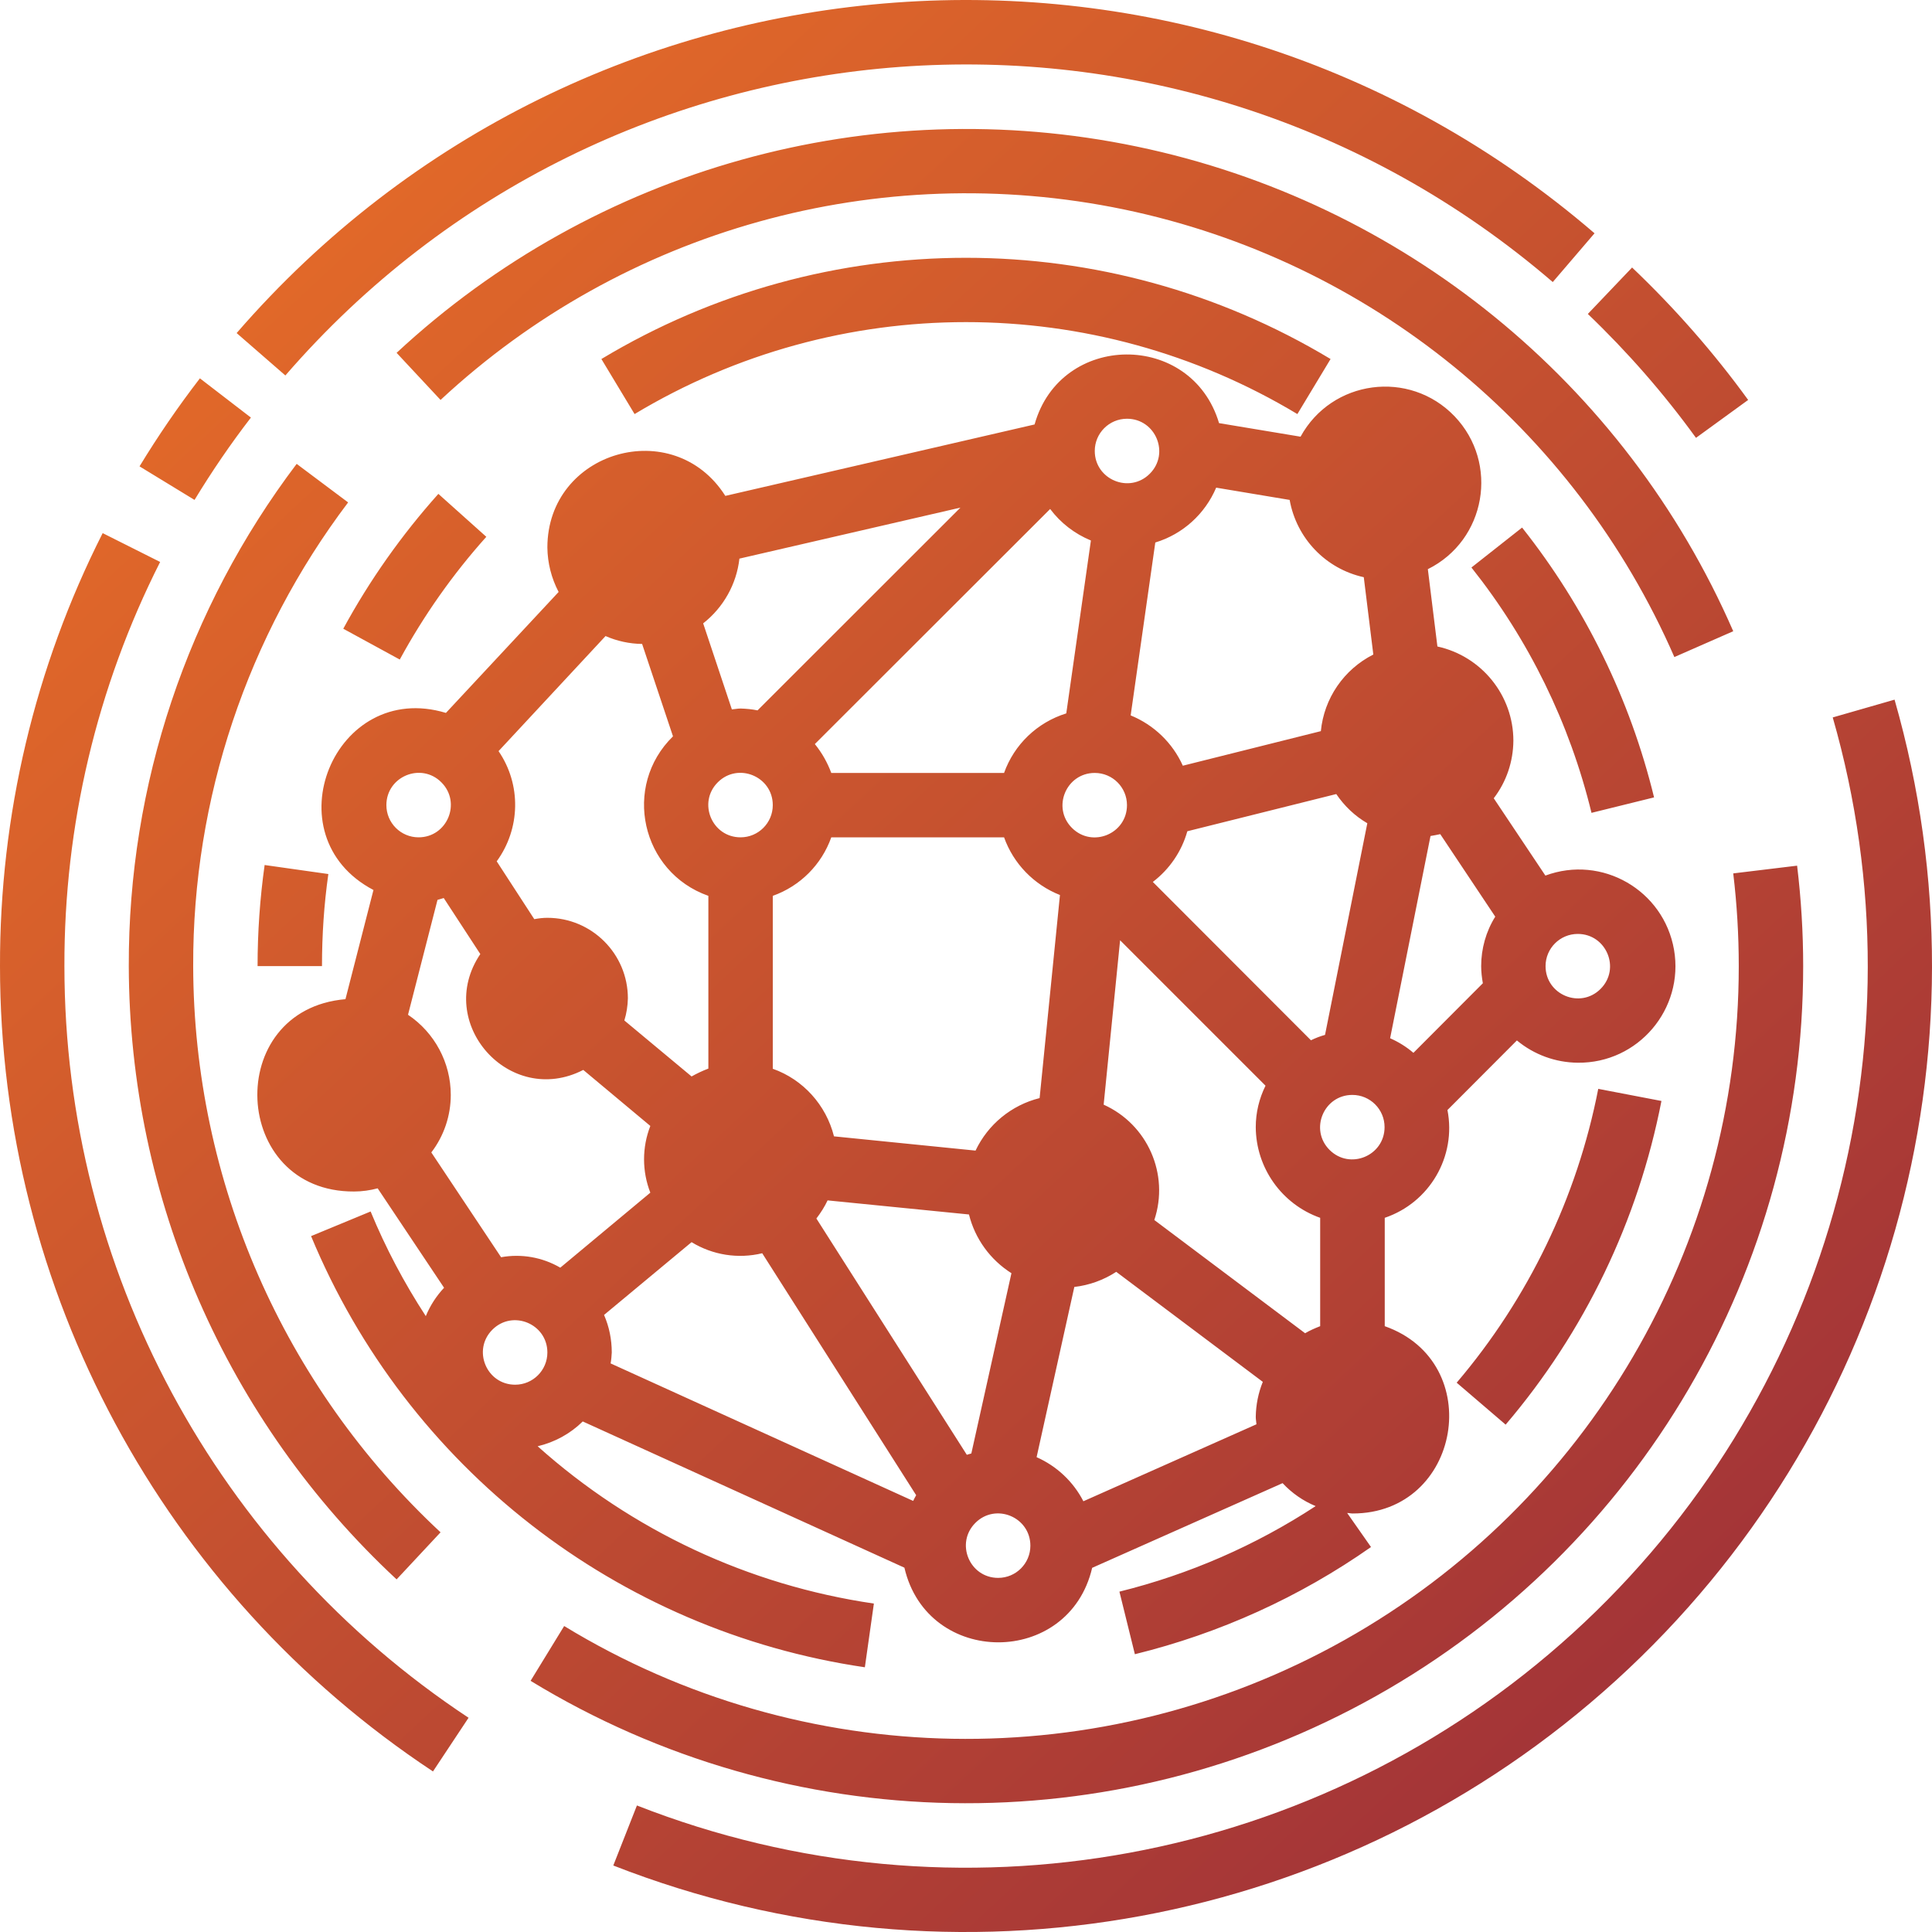 <?xml version="1.0" encoding="UTF-8"?>
<svg xmlns="http://www.w3.org/2000/svg" xmlns:xlink="http://www.w3.org/1999/xlink" width="100px" height="100px" viewBox="0 0 100 100" version="1.1">
  <title>products/signalling-protection/icon-unified-enhanced-reporting</title>
  <defs>
    <linearGradient x1="5.994%" y1="0%" x2="100%" y2="105.293%" id="linearGradient-1">
      <stop stop-color="#EE7326" offset="0%"></stop>
      <stop stop-color="#91253C" offset="100%"></stop>
    </linearGradient>
  </defs>
  <g id="products/signalling-protection/icon-unified-enhanced-reporting" stroke="none" stroke-width="1" fill="none" fill-rule="evenodd">
    <path d="M98.062,36.214 C103.306,54.502 97.715,74.172 83.644,86.976 C69.573,99.778 49.46,103.493 31.744,96.558 L32.967,93.451 C49.493,99.935 68.28,96.471 81.413,84.527 C94.546,72.574 99.764,54.2 94.862,37.134 Z M93.018,44.807 C93.227,46.535 93.332,48.271 93.332,50.006 C93.341,65.666 84.885,80.118 71.232,87.782 C57.568,95.455 40.841,95.16 27.463,87 L29.201,84.163 C41.543,91.689 56.994,91.958 69.599,84.883 C82.203,77.801 90.007,64.468 89.998,50.006 C89.998,48.4 89.903,46.795 89.712,45.207 Z M5.314,27.594 L8.289,29.087 C5.007,35.571 3.316,42.74 3.334,50.006 C3.334,65.666 11.189,80.274 24.253,88.911 L22.411,91.689 C8.42,82.436 0,66.786 0,50.006 C-0.018,42.22 1.798,34.538 5.314,27.594 Z M53.55,21.97 C54.894,17.179 61.674,17.125 63.098,21.901 L67.316,22.603 C68.932,19.652 72.949,19.114 75.285,21.543 C77.612,23.974 76.916,27.967 73.905,29.46 L74.4,33.462 C76.692,33.965 78.332,35.996 78.332,38.34 C78.323,39.416 77.976,40.458 77.316,41.318 L79.989,45.32 C82.916,44.233 86.109,46.073 86.647,49.155 C87.178,52.228 84.789,55.042 81.665,55.006 C80.512,54.997 79.4,54.588 78.514,53.853 L74.92,57.455 C75.389,59.859 74,62.246 71.674,63.034 L71.674,68.643 C76.969,70.51 75.623,78.347 70.007,78.338 C69.912,78.338 69.816,78.312 69.729,78.312 L70.963,80.074 C67.265,82.669 63.123,84.545 58.741,85.622 L57.941,82.383 C61.552,81.489 64.981,79.996 68.098,77.956 C67.447,77.687 66.865,77.281 66.387,76.767 L56.53,81.151 C55.33,86.298 48.003,86.289 46.812,81.143 L30.163,73.574 C29.521,74.207 28.714,74.65 27.828,74.858 C32.708,79.225 38.756,82.054 45.232,83 L44.765,86.298 C31.952,84.416 21.065,75.943 16.101,63.981 L19.183,62.706 C19.963,64.599 20.919,66.403 22.039,68.123 C22.265,67.574 22.585,67.081 22.985,66.654 L19.548,61.508 C19.157,61.612 18.741,61.672 18.332,61.672 C11.943,61.708 11.519,52.264 17.881,51.717 L19.33,46.066 C13.992,43.262 17.308,35.154 23.081,36.9 L28.914,30.64 C28.541,29.929 28.341,29.138 28.332,28.34 C28.332,23.341 34.861,21.441 37.543,25.667 Z M15.355,24.01 L18.019,26.005 C12.795,32.916 9.972,41.345 9.999,50.006 C10.026,61.126 14.661,71.732 22.803,79.312 L20.528,81.749 C11.71,73.548 6.692,62.055 6.666,50.006 C6.639,40.622 9.695,31.492 15.355,24.01 Z M53.332,80.005 C53.332,78.52 51.534,77.774 50.485,78.825 C49.434,79.876 50.181,81.671 51.665,81.671 C52.585,81.671 53.332,80.925 53.332,80.005 Z M57.776,65.83 C57.125,66.254 56.378,66.525 55.607,66.612 L53.654,75.423 C54.694,75.883 55.554,76.689 56.076,77.705 L65.034,73.721 C65.025,73.59 64.998,73.47 64.998,73.338 C65.007,72.714 65.129,72.099 65.363,71.525 Z M35.796,64.294 L31.265,68.061 C31.534,68.676 31.665,69.336 31.665,70.005 C31.656,70.196 31.639,70.387 31.605,70.57 L47.265,77.687 C47.316,77.592 47.359,77.487 47.421,77.392 L39.452,64.868 C38.201,65.17 36.892,64.963 35.796,64.294 Z M42.836,62.132 C42.681,62.463 42.481,62.774 42.256,63.07 L50.043,75.301 C50.112,75.274 50.198,75.256 50.276,75.232 L52.352,65.901 C51.256,65.205 50.467,64.121 50.154,62.861 Z M82.725,56.359 L85.996,56.986 C84.79,63.175 82.021,68.939 77.932,73.739 L75.398,71.568 C79.105,67.21 81.63,61.977 82.725,56.359 Z M28.332,70.005 C28.332,68.521 26.534,67.774 25.485,68.825 C24.434,69.876 25.181,71.672 26.665,71.672 C27.585,71.672 28.332,70.925 28.332,70.005 Z M57.976,48.668 L57.125,57.177 C59.401,58.201 60.536,60.779 59.747,63.148 L67.552,69.008 C67.803,68.861 68.063,68.748 68.332,68.643 L68.332,63.034 C66.345,62.332 65.007,60.448 64.998,58.339 C64.998,57.593 65.172,56.864 65.503,56.195 L57.976,48.668 Z M22.968,46.482 C22.863,46.509 22.759,46.551 22.645,46.577 L21.119,52.524 C22.499,53.453 23.332,55.006 23.332,56.673 C23.332,57.75 22.977,58.799 22.325,59.65 L25.936,65.074 C26.988,64.883 28.072,65.074 29.001,65.614 L33.661,61.732 C33.228,60.621 33.228,59.39 33.661,58.279 L30.19,55.379 C26.379,57.341 22.463,52.939 24.861,49.382 Z M69.998,56.673 C68.514,56.673 67.767,58.47 68.818,59.519 C69.869,60.57 71.665,59.824 71.665,58.339 C71.665,57.419 70.918,56.673 69.998,56.673 Z M51.97,43.34 L43.027,43.34 C42.525,44.755 41.414,45.866 39.999,46.369 L39.999,55.319 C41.57,55.875 42.759,57.195 43.167,58.817 L50.494,59.555 C51.136,58.201 52.352,57.201 53.81,56.837 L54.863,46.326 C53.514,45.795 52.456,44.702 51.97,43.34 Z M31.343,32.922 L25.805,38.878 C26.988,40.607 26.943,42.889 25.71,44.582 L27.654,47.575 C27.881,47.533 28.105,47.506 28.332,47.506 C30.632,47.506 32.499,49.373 32.499,51.673 C32.49,52.064 32.43,52.455 32.316,52.819 L35.796,55.717 C36.074,55.561 36.361,55.424 36.665,55.31 L36.665,46.369 C33.185,45.144 32.194,40.693 34.834,38.113 L33.236,33.331 C32.585,33.322 31.943,33.185 31.343,32.922 Z M74.547,43.175 C74.383,43.209 74.218,43.244 74.043,43.271 L71.952,53.739 C72.385,53.93 72.794,54.182 73.158,54.495 L76.752,50.893 C76.7,50.597 76.665,50.302 76.665,50.006 C76.665,49.104 76.916,48.208 77.394,47.446 Z M69.165,41.1 L61.456,43.026 C61.163,44.069 60.536,44.989 59.67,45.649 L67.854,53.844 C68.089,53.73 68.332,53.635 68.583,53.566 L70.772,42.611 C70.129,42.238 69.583,41.718 69.165,41.1 Z M81.665,48.34 C80.745,48.34 79.998,49.086 79.998,50.006 C79.998,51.491 81.796,52.237 82.845,51.186 C83.896,50.137 83.149,48.34 81.665,48.34 Z M13.697,44.773 L16.995,45.24 C16.77,46.82 16.666,48.409 16.666,50.006 L13.332,50.006 C13.332,48.253 13.455,46.5 13.697,44.773 Z M56.665,40.007 C55.181,40.007 54.434,41.804 55.485,42.853 C56.536,43.904 58.332,43.158 58.332,41.673 C58.332,40.753 57.585,40.007 56.665,40.007 Z M22.845,40.493 C21.797,39.442 19.999,40.189 19.999,41.673 C19.999,42.593 20.745,43.34 21.665,43.34 C23.15,43.34 23.896,41.542 22.845,40.493 Z M39.999,41.673 C39.999,40.189 38.201,39.442 37.152,40.493 C36.101,41.542 36.847,43.34 38.332,43.34 C39.252,43.34 39.999,42.593 39.999,41.673 Z M78.783,27.307 C82.038,31.414 84.374,36.178 85.614,41.273 L82.376,42.073 C81.25,37.438 79.13,33.107 76.161,29.374 Z M54.356,26.345 L42.176,38.513 C42.543,38.964 42.827,39.469 43.027,40.007 L51.97,40.007 C52.498,38.531 53.687,37.393 55.19,36.925 L56.465,27.976 C55.623,27.629 54.894,27.065 54.356,26.345 Z M62.949,25.241 C62.369,26.605 61.223,27.647 59.798,28.08 L58.523,37.029 C59.721,37.516 60.694,38.453 61.223,39.633 L68.367,37.844 C68.532,36.145 69.556,34.651 71.083,33.878 L70.589,29.876 C68.618,29.443 67.107,27.863 66.752,25.876 Z M49.712,26.274 L38.272,28.914 C38.123,30.234 37.447,31.44 36.396,32.265 L37.881,36.718 C38.027,36.709 38.176,36.673 38.332,36.673 C38.627,36.682 38.923,36.709 39.21,36.769 L49.712,26.274 Z M22.69,25.563 L25.172,27.785 C23.437,29.721 21.935,31.856 20.692,34.138 L17.768,32.543 C19.13,30.034 20.788,27.69 22.69,25.563 Z M20.528,18.263 C30.814,8.706 45.103,4.722 58.843,7.586 C72.594,10.45 84.105,19.799 89.712,32.672 L86.665,34.009 C81.483,22.125 70.867,13.488 58.176,10.841 C45.477,8.204 32.29,11.875 22.803,20.701 Z M10.347,19.583 L12.987,21.614 C11.936,22.976 10.965,24.401 10.069,25.876 L7.222,24.139 C8.178,22.568 9.216,21.05 10.347,19.583 Z M58.332,21.674 C57.412,21.674 56.665,22.421 56.665,23.341 C56.665,24.825 58.463,25.572 59.512,24.521 C60.563,23.472 59.816,21.674 58.332,21.674 Z M84.477,13.846 C86.682,15.946 88.697,18.237 90.484,20.701 L87.784,22.663 C86.117,20.363 84.244,18.219 82.186,16.25 Z M31.128,18.583 C42.741,11.597 57.256,11.597 68.87,18.583 L67.152,21.432 C56.596,15.086 43.401,15.086 32.846,21.432 Z M12.249,17.239 C30.26,-3.551 61.682,-5.86 82.533,12.075 L80.371,14.599 C60.911,-2.136 31.571,0.026 14.771,19.434 L12.258,17.248 Z" id="Combined-Shape" fill="url(#linearGradient-1)" fill-rule="nonzero"></path>
  </g>
</svg>
